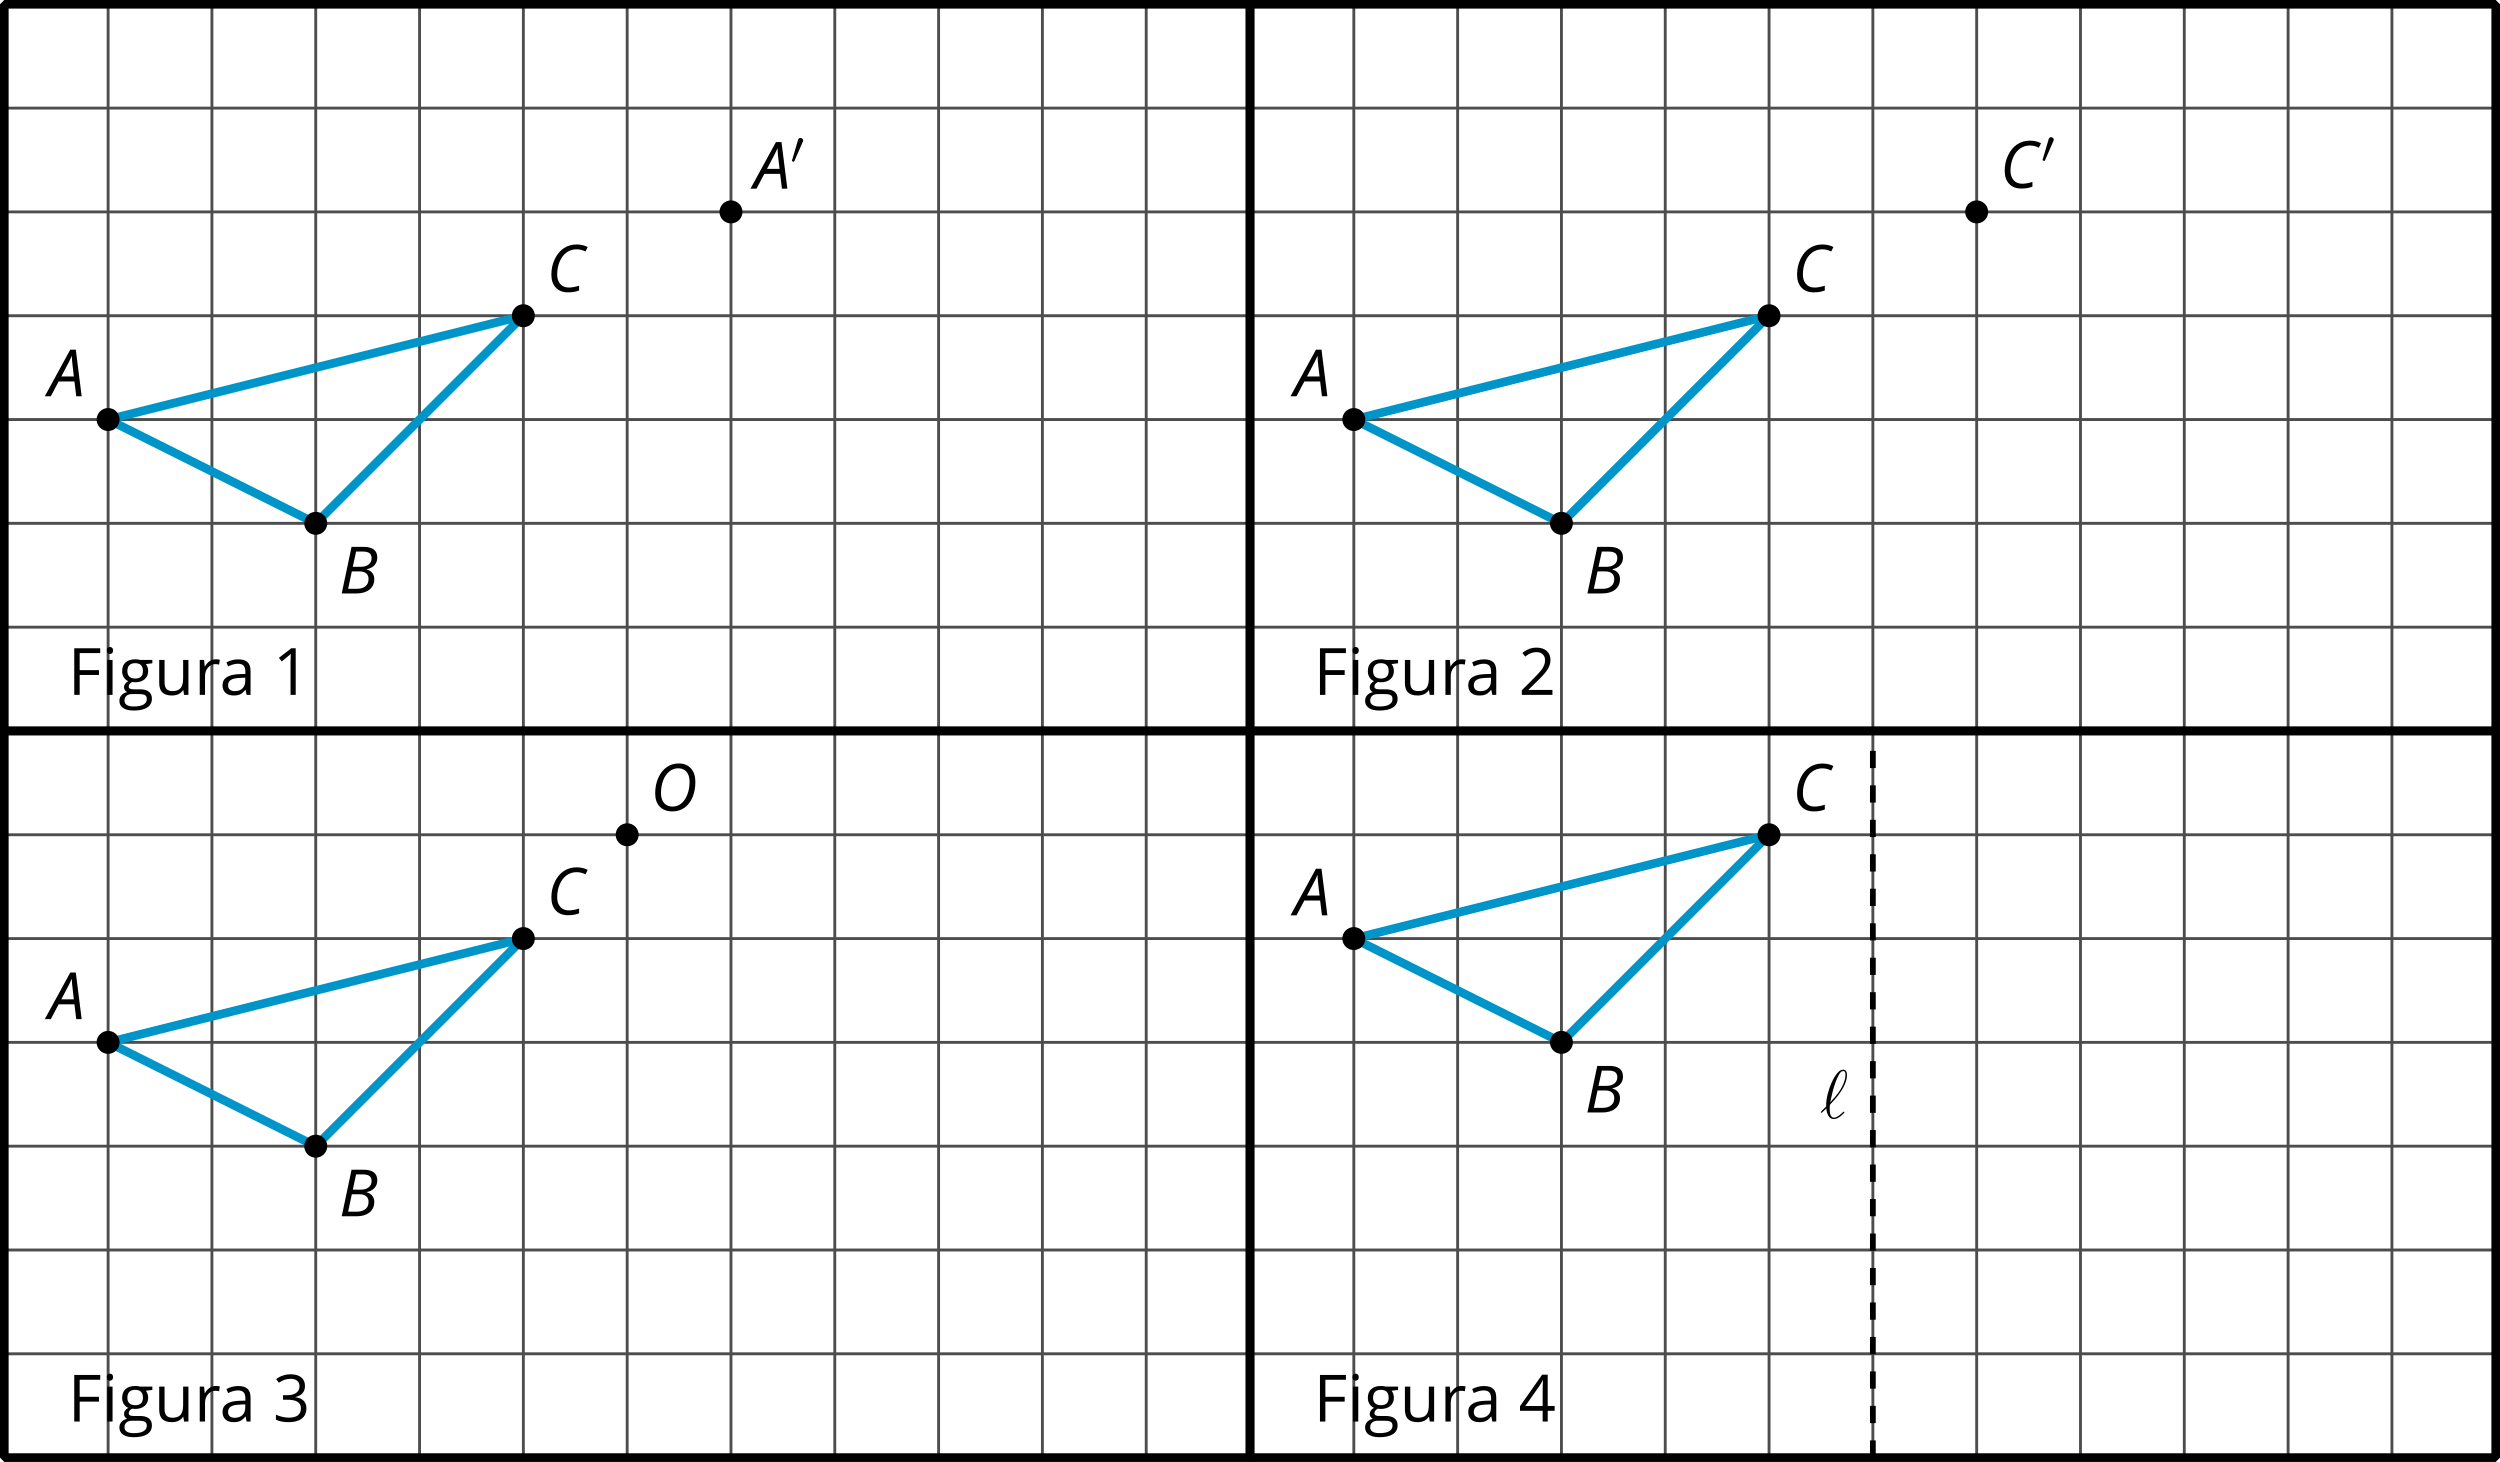 <?xml version='1.0' encoding='UTF-8'?>
<!-- This file was generated by dvisvgm 2.1.3 -->
<svg height='253.494pt' version='1.1' viewBox='-72 -72 433.494 253.494' width='433.494pt' xmlns='http://www.w3.org/2000/svg' xmlns:xlink='http://www.w3.org/1999/xlink'>
<defs>
<path d='M1.1 -2.032C0.347 -1.291 0.155 -1.112 0.155 -1.064S0.203 -0.933 0.287 -0.933C0.347 -0.933 1.028 -1.59 1.124 -1.698C1.196 -0.897 1.494 0.143 2.427 0.143C2.905 0.143 3.335 -0.155 3.527 -0.299C3.682 -0.418 4.256 -0.909 4.256 -1.016C4.256 -1.076 4.196 -1.148 4.136 -1.148C4.089 -1.148 3.909 -0.968 3.862 -0.921C3.443 -0.514 2.917 -0.096 2.439 -0.096C1.793 -0.096 1.71 -1.028 1.71 -1.674C1.71 -1.793 1.71 -2.295 1.793 -2.391C2.499 -3.12 4.71 -5.404 4.71 -7.52C4.71 -7.998 4.531 -8.416 4.017 -8.416C2.905 -8.416 1.937 -5.954 1.769 -5.499C1.722 -5.38 1.028 -3.539 1.1 -2.032ZM1.817 -2.774C1.829 -2.845 2.367 -5.978 3.371 -7.651C3.575 -7.974 3.778 -8.177 4.017 -8.177C4.423 -8.177 4.447 -7.795 4.447 -7.532C4.447 -7.113 4.328 -6.037 3.288 -4.531C2.977 -4.089 2.499 -3.491 1.817 -2.774Z' id='g6-96'/>
<path d='M3.95 0V-8.077H3.177L1.039 -6.425L1.525 -5.796C2.304 -6.431 2.746 -6.79 2.84 -6.873S3.022 -7.039 3.099 -7.116C3.072 -6.691 3.055 -6.238 3.055 -5.757V0H3.95Z' id='g8-17'/>
<path d='M5.862 0V-0.851H1.707V-0.895L3.475 -2.624C4.265 -3.392 4.801 -4.022 5.088 -4.525S5.519 -5.53 5.519 -6.044C5.519 -6.702 5.304 -7.221 4.873 -7.613C4.442 -8 3.845 -8.193 3.088 -8.193C2.21 -8.193 1.403 -7.884 0.657 -7.265L1.144 -6.641C1.514 -6.934 1.845 -7.133 2.144 -7.243C2.448 -7.354 2.762 -7.409 3.099 -7.409C3.564 -7.409 3.928 -7.282 4.188 -7.028C4.448 -6.779 4.58 -6.436 4.58 -6.006C4.58 -5.702 4.53 -5.414 4.425 -5.149S4.166 -4.613 3.961 -4.332S3.326 -3.586 2.68 -2.928L0.552 -0.79V0H5.862Z' id='g8-18'/>
<path d='M5.558 -6.177C5.558 -6.801 5.343 -7.293 4.906 -7.657C4.47 -8.011 3.862 -8.193 3.077 -8.193C2.597 -8.193 2.144 -8.122 1.713 -7.967C1.276 -7.823 0.895 -7.613 0.564 -7.354L1.028 -6.735C1.431 -6.994 1.785 -7.171 2.099 -7.265S2.746 -7.409 3.099 -7.409C3.564 -7.409 3.934 -7.298 4.199 -7.072C4.475 -6.845 4.608 -6.536 4.608 -6.144C4.608 -5.652 4.425 -5.265 4.055 -4.983C3.685 -4.707 3.188 -4.569 2.558 -4.569H1.751V-3.779H2.547C4.088 -3.779 4.856 -3.287 4.856 -2.309C4.856 -1.215 4.16 -0.669 2.762 -0.669C2.409 -0.669 2.033 -0.713 1.635 -0.807C1.243 -0.895 0.867 -1.028 0.519 -1.199V-0.326C0.856 -0.166 1.199 -0.05 1.558 0.011C1.912 0.077 2.304 0.11 2.729 0.11C3.713 0.11 4.47 -0.099 5.006 -0.508C5.541 -0.923 5.807 -1.519 5.807 -2.287C5.807 -2.823 5.652 -3.26 5.337 -3.591S4.541 -4.127 3.895 -4.21V-4.254C4.425 -4.365 4.834 -4.586 5.127 -4.912C5.414 -5.238 5.558 -5.663 5.558 -6.177Z' id='g8-19'/>
<path d='M6.243 -1.856V-2.691H5.044V-8.122H4.072L0.238 -2.657V-1.856H4.166V0H5.044V-1.856H6.243ZM4.166 -2.691H1.155L3.68 -6.282C3.834 -6.514 4 -6.807 4.177 -7.16H4.221C4.182 -6.497 4.166 -5.901 4.166 -5.376V-2.691Z' id='g8-20'/>
<path d='M2.05 0V-3.453H5.398V-4.287H2.05V-7.243H5.613V-8.077H1.111V0H2.05Z' id='g8-38'/>
<path d='M4.696 0H5.376V-4.133C5.376 -4.84 5.204 -5.354 4.851 -5.674C4.508 -5.994 3.972 -6.155 3.249 -6.155C2.89 -6.155 2.536 -6.111 2.177 -6.017C1.823 -5.923 1.497 -5.796 1.199 -5.635L1.481 -4.934C2.116 -5.243 2.691 -5.398 3.193 -5.398C3.641 -5.398 3.967 -5.282 4.177 -5.061C4.376 -4.829 4.481 -4.481 4.481 -4.006V-3.63L3.453 -3.597C1.497 -3.536 0.519 -2.895 0.519 -1.674C0.519 -1.105 0.691 -0.663 1.028 -0.354C1.37 -0.044 1.84 0.11 2.442 0.11C2.89 0.11 3.265 0.044 3.569 -0.088C3.867 -0.227 4.166 -0.481 4.47 -0.862H4.514L4.696 0ZM2.624 -0.646C2.265 -0.646 1.983 -0.735 1.779 -0.906C1.58 -1.077 1.481 -1.331 1.481 -1.663C1.481 -2.088 1.641 -2.398 1.967 -2.597C2.287 -2.801 2.812 -2.912 3.541 -2.939L4.459 -2.978V-2.431C4.459 -1.867 4.298 -1.431 3.967 -1.116C3.646 -0.801 3.193 -0.646 2.624 -0.646Z' id='g8-65'/>
<path d='M5.928 -6.055H3.834C3.58 -6.127 3.293 -6.166 2.978 -6.166C2.249 -6.166 1.685 -5.989 1.287 -5.624C0.89 -5.271 0.691 -4.757 0.691 -4.094C0.691 -3.696 0.79 -3.343 0.983 -3.033C1.182 -2.724 1.436 -2.503 1.751 -2.376C1.497 -2.221 1.309 -2.061 1.193 -1.895S1.017 -1.536 1.017 -1.315C1.017 -1.122 1.072 -0.95 1.171 -0.801C1.282 -0.652 1.409 -0.547 1.564 -0.475C1.138 -0.381 0.807 -0.199 0.569 0.072S0.215 0.657 0.215 1.028C0.215 1.564 0.431 1.983 0.862 2.276C1.287 2.569 1.901 2.718 2.691 2.718C3.724 2.718 4.508 2.541 5.044 2.188C5.58 1.84 5.851 1.326 5.851 0.657C5.851 0.133 5.674 -0.271 5.326 -0.547C4.972 -0.823 4.47 -0.961 3.812 -0.961H2.74C2.409 -0.961 2.177 -1 2.039 -1.083C1.901 -1.16 1.834 -1.282 1.834 -1.448C1.834 -1.762 2.028 -2.022 2.42 -2.227C2.58 -2.199 2.746 -2.182 2.928 -2.182C3.635 -2.182 4.193 -2.359 4.597 -2.713S5.204 -3.541 5.204 -4.133C5.204 -4.392 5.166 -4.63 5.083 -4.84C5 -5.044 4.912 -5.215 4.807 -5.343L5.928 -5.475V-6.055ZM1.099 1.017C1.099 0.646 1.215 0.359 1.448 0.16S2.006 -0.138 2.42 -0.138H3.519C4.077 -0.138 4.459 -0.077 4.663 0.055C4.867 0.177 4.967 0.409 4.967 0.735C4.967 1.127 4.785 1.442 4.409 1.669C4.044 1.901 3.47 2.017 2.702 2.017C2.188 2.017 1.79 1.934 1.514 1.762S1.099 1.343 1.099 1.017ZM1.597 -4.116C1.597 -4.575 1.713 -4.917 1.945 -5.149S2.508 -5.497 2.939 -5.497C3.845 -5.497 4.298 -5.044 4.298 -4.133C4.298 -3.265 3.851 -2.829 2.956 -2.829C2.53 -2.829 2.193 -2.939 1.956 -3.155S1.597 -3.691 1.597 -4.116Z' id='g8-71'/>
<path d='M1.89 0V-6.055H0.972V0H1.89ZM0.895 -7.696C0.895 -7.492 0.945 -7.337 1.05 -7.238C1.155 -7.133 1.282 -7.083 1.436 -7.083C1.586 -7.083 1.713 -7.133 1.818 -7.238C1.923 -7.337 1.978 -7.492 1.978 -7.696S1.923 -8.055 1.818 -8.155S1.586 -8.304 1.436 -8.304C1.282 -8.304 1.155 -8.254 1.05 -8.155C0.945 -8.061 0.895 -7.906 0.895 -7.696Z' id='g8-73'/>
<path d='M3.735 -6.166C3.354 -6.166 3.006 -6.061 2.691 -5.845S2.105 -5.326 1.878 -4.934H1.834L1.729 -6.055H0.972V0H1.89V-3.249C1.89 -3.84 2.066 -4.337 2.409 -4.735C2.762 -5.133 3.177 -5.332 3.669 -5.332C3.862 -5.332 4.083 -5.304 4.332 -5.249L4.459 -6.099C4.243 -6.144 4.006 -6.166 3.735 -6.166Z' id='g8-82'/>
<path d='M1.834 -6.055H0.906V-2.094C0.906 -1.326 1.088 -0.762 1.459 -0.414C1.823 -0.066 2.376 0.11 3.111 0.11C3.536 0.11 3.917 0.033 4.254 -0.127C4.586 -0.287 4.845 -0.514 5.033 -0.812H5.083L5.215 0H5.972V-6.055H5.055V-2.873C5.055 -2.088 4.906 -1.525 4.619 -1.177C4.32 -0.829 3.862 -0.657 3.227 -0.657C2.746 -0.657 2.398 -0.779 2.171 -1.022S1.834 -1.635 1.834 -2.127V-6.055Z' id='g8-85'/>
<path d='M4.492 -2.569L4.807 0H5.746L4.729 -8.077H3.768L-0.646 0H0.398L1.751 -2.569H4.492ZM4.392 -3.431H2.215C2.972 -4.856 3.436 -5.729 3.591 -6.05C3.757 -6.37 3.901 -6.691 4.039 -7.017C4.055 -6.387 4.111 -5.74 4.199 -5.083L4.392 -3.431Z' id='g4-33'/>
<path d='M4.254 -8.077H2.182L0.475 0H3.033C3.972 0 4.724 -0.221 5.282 -0.663C5.84 -1.111 6.122 -1.724 6.122 -2.503C6.122 -2.906 6.011 -3.254 5.779 -3.547C5.558 -3.834 5.232 -4.039 4.807 -4.155V-4.21C5.387 -4.315 5.84 -4.547 6.16 -4.906S6.641 -5.702 6.641 -6.221C6.641 -7.459 5.845 -8.077 4.254 -8.077ZM2.398 -4.619L2.967 -7.265H4.133C4.657 -7.265 5.044 -7.171 5.293 -6.983C5.536 -6.79 5.657 -6.503 5.657 -6.122C5.657 -5.657 5.486 -5.293 5.144 -5.022S4.343 -4.619 3.768 -4.619H2.398ZM1.586 -0.801L2.227 -3.823H3.53C4.044 -3.823 4.442 -3.713 4.718 -3.481C4.989 -3.26 5.127 -2.928 5.127 -2.503C5.127 -1.961 4.95 -1.541 4.591 -1.249C4.232 -0.95 3.724 -0.801 3.055 -0.801H1.586Z' id='g4-34'/>
<path d='M5.204 -7.354C5.724 -7.354 6.238 -7.227 6.746 -6.972L7.127 -7.751C6.569 -8.044 5.928 -8.193 5.204 -8.193C4.376 -8.193 3.635 -7.978 2.978 -7.541S1.801 -6.475 1.414 -5.646C1.022 -4.823 0.829 -3.928 0.829 -2.967C0.829 -2.017 1.083 -1.265 1.591 -0.718C2.099 -0.166 2.801 0.11 3.691 0.11C4.094 0.11 4.442 0.083 4.729 0.033S5.32 -0.099 5.635 -0.215V-1.039C4.961 -0.829 4.37 -0.724 3.856 -0.724C3.227 -0.724 2.729 -0.928 2.376 -1.337C2.011 -1.751 1.834 -2.298 1.834 -2.989C1.834 -3.801 1.983 -4.553 2.276 -5.249C2.575 -5.934 2.978 -6.459 3.481 -6.818C3.989 -7.177 4.564 -7.354 5.204 -7.354Z' id='g4-35'/>
<path d='M7.796 -5.011C7.796 -6.006 7.536 -6.785 7.022 -7.354S5.801 -8.204 4.901 -8.204C4.127 -8.204 3.431 -7.989 2.818 -7.553C2.199 -7.116 1.713 -6.497 1.359 -5.696S0.829 -4.006 0.829 -3.033C0.829 -2.039 1.094 -1.265 1.619 -0.718C2.144 -0.166 2.878 0.11 3.823 0.11C4.613 0.11 5.315 -0.105 5.917 -0.53C6.519 -0.961 6.983 -1.569 7.309 -2.354C7.635 -3.133 7.796 -4.022 7.796 -5.011ZM4.829 -7.365C5.442 -7.365 5.923 -7.16 6.271 -6.751C6.619 -6.337 6.79 -5.768 6.79 -5.033C6.79 -4.221 6.663 -3.475 6.403 -2.807S5.796 -1.624 5.348 -1.26C4.906 -0.906 4.403 -0.724 3.845 -0.724C3.227 -0.724 2.735 -0.928 2.376 -1.337C2.017 -1.751 1.834 -2.32 1.834 -3.055C1.834 -3.856 1.961 -4.591 2.21 -5.254C2.464 -5.917 2.818 -6.436 3.276 -6.807S4.249 -7.365 4.829 -7.365Z' id='g4-47'/>
<path d='M2.112 -3.778C2.152 -3.881 2.184 -3.937 2.184 -4.017C2.184 -4.28 1.945 -4.455 1.722 -4.455C1.403 -4.455 1.315 -4.176 1.283 -4.065L0.271 -0.63C0.239 -0.534 0.239 -0.51 0.239 -0.502C0.239 -0.43 0.287 -0.414 0.367 -0.391C0.51 -0.327 0.526 -0.327 0.542 -0.327C0.566 -0.327 0.614 -0.327 0.669 -0.462L2.112 -3.778Z' id='g5-48'/>
</defs>
<g id='page1'>
<path d='M-71.254 180.746H360.933M-71.254 162.746H360.933M-71.254 144.746H360.933M-71.254 126.746H360.933M-71.254 108.746H360.933M-71.254 90.746H360.933M-71.254 72.746H360.933M-71.254 54.746H360.933M-71.254 36.746H360.933M-71.254 18.746H360.933M-71.254 0.746H360.933M-71.254 -17.254H360.933M-71.254 -35.254H360.933M-71.254 -53.258H360.933M-71.254 -71.258H360.933M-71.254 180.746V-71.437M-53.254 180.746V-71.437M-35.254 180.746V-71.437M-17.254 180.746V-71.437M0.75 180.746V-71.437M18.75 180.746V-71.437M36.75 180.746V-71.437M54.75 180.746V-71.437M72.75 180.746V-71.437M90.75 180.746V-71.437M108.75 180.746V-71.437M126.75 180.746V-71.437M144.75 180.746V-71.437M162.75 180.746V-71.437M180.75 180.746V-71.437M198.75 180.746V-71.437M216.75 180.746V-71.437M234.75 180.746V-71.437M252.75 180.746V-71.437M270.75 180.746V-71.437M288.75 180.746V-71.437M306.75 180.746V-71.437M324.754 180.746V-71.437M342.754 180.746V-71.437M360.754 180.746V-71.437' fill='none' stroke='#4d4d4d' stroke-linejoin='bevel' stroke-miterlimit='10.037' stroke-width='0.5'/>
<path d='M-71.254 54.746V-71.258H144.75V54.746Z' fill='none' stroke='#000000' stroke-linejoin='bevel' stroke-miterlimit='10.037' stroke-width='1.5'/>
<g transform='matrix(1 0 0 1 11.018 -132.259)'>
<use x='-71.253' xlink:href='#g8-38' y='180.747'/>
<use x='-65.392' xlink:href='#g8-73' y='180.747'/>
<use x='-62.53' xlink:href='#g8-71' y='180.747'/>
<use x='-56.318' xlink:href='#g8-85' y='180.747'/>
<use x='-49.356' xlink:href='#g8-82' y='180.747'/>
<use x='-44.949' xlink:href='#g8-65' y='180.747'/>
<use x='-35.693' xlink:href='#g8-17' y='180.747'/>
</g>
<path d='M-53.254 0.746L-17.254 18.746L18.75 -17.254Z' fill='none' stroke='#0095c8' stroke-linejoin='bevel' stroke-miterlimit='10.037' stroke-width='1.5'/>
<path d='M-51.262 0.746C-51.262 -0.355 -52.152 -1.246 -53.254 -1.246C-54.352 -1.246 -55.246 -0.355 -55.246 0.746C-55.246 1.844 -54.352 2.738 -53.254 2.738C-52.152 2.738 -51.262 1.844 -51.262 0.746Z'/>
<g transform='matrix(1 0 0 1 7.667 -184.033)'>
<use x='-71.253' xlink:href='#g4-33' y='180.747'/>
</g>
<path d='M-15.258 18.746C-15.258 17.645 -16.152 16.754 -17.254 16.754C-18.352 16.754 -19.246 17.645 -19.246 18.746C-19.246 19.844 -18.352 20.738 -17.254 20.738C-16.152 20.738 -15.258 19.844 -15.258 18.746Z'/>
<g transform='matrix(1 0 0 1 58.031 -149.845)'>
<use x='-71.253' xlink:href='#g4-34' y='180.747'/>
</g>
<path d='M20.742 -17.254C20.742 -18.355 19.848 -19.246 18.75 -19.246C17.648 -19.246 16.754 -18.355 16.754 -17.254C16.754 -16.156 17.648 -15.262 18.75 -15.262C19.848 -15.262 20.742 -16.156 20.742 -17.254Z'/>
<g transform='matrix(1 0 0 1 94.031 -202.163)'>
<use x='-71.253' xlink:href='#g4-35' y='180.747'/>
</g>
<path d='M56.742 -35.254C56.742 -36.355 55.847 -37.25 54.75 -37.25C53.648 -37.25 52.758 -36.355 52.758 -35.254C52.758 -34.156 53.648 -33.262 54.75 -33.262C55.847 -33.262 56.742 -34.156 56.742 -35.254Z'/>
<g transform='matrix(1 0 0 1 130.032 -220.033)'>
<use x='-71.253' xlink:href='#g4-33' y='180.747'/>
<use x='-64.95' xlink:href='#g5-48' y='176.409'/>
</g>
<path d='M144.75 54.746V-71.258H360.754V54.746Z' fill='none' stroke='#000000' stroke-linejoin='bevel' stroke-miterlimit='10.037' stroke-width='1.5'/>
<g transform='matrix(1 0 0 1 227.02 -132.259)'>
<use x='-71.253' xlink:href='#g8-38' y='180.747'/>
<use x='-65.392' xlink:href='#g8-73' y='180.747'/>
<use x='-62.53' xlink:href='#g8-71' y='180.747'/>
<use x='-56.318' xlink:href='#g8-85' y='180.747'/>
<use x='-49.356' xlink:href='#g8-82' y='180.747'/>
<use x='-44.949' xlink:href='#g8-65' y='180.747'/>
<use x='-35.693' xlink:href='#g8-18' y='180.747'/>
</g>
<path d='M162.75 0.746L198.75 18.746L234.75 -17.254Z' fill='none' stroke='#0095c8' stroke-linejoin='bevel' stroke-miterlimit='10.037' stroke-width='1.5'/>
<path d='M164.742 0.746C164.742 -0.355 163.851 -1.246 162.75 -1.246C161.648 -1.246 160.758 -0.355 160.758 0.746C160.758 1.844 161.648 2.738 162.75 2.738C163.851 2.738 164.742 1.844 164.742 0.746Z'/>
<g transform='matrix(1 0 0 1 223.669 -184.033)'>
<use x='-71.253' xlink:href='#g4-33' y='180.747'/>
</g>
<path d='M200.742 18.746C200.742 17.645 199.851 16.754 198.75 16.754C197.648 16.754 196.758 17.645 196.758 18.746C196.758 19.844 197.648 20.738 198.75 20.738C199.851 20.738 200.742 19.844 200.742 18.746Z'/>
<g transform='matrix(1 0 0 1 274.034 -149.845)'>
<use x='-71.253' xlink:href='#g4-34' y='180.747'/>
</g>
<path d='M236.742 -17.254C236.742 -18.355 235.851 -19.246 234.75 -19.246C233.652 -19.246 232.758 -18.355 232.758 -17.254C232.758 -16.156 233.652 -15.262 234.75 -15.262C235.851 -15.262 236.742 -16.156 236.742 -17.254Z'/>
<g transform='matrix(1 0 0 1 310.034 -202.163)'>
<use x='-71.253' xlink:href='#g4-35' y='180.747'/>
</g>
<path d='M272.742 -35.254C272.742 -36.355 271.851 -37.25 270.75 -37.25C269.652 -37.25 268.758 -36.355 268.758 -35.254C268.758 -34.156 269.652 -33.262 270.75 -33.262C271.851 -33.262 272.742 -34.156 272.742 -35.254Z'/>
<g transform='matrix(1 0 0 1 346.035 -220.164)'>
<use x='-71.253' xlink:href='#g4-35' y='180.747'/>
<use x='-64.098' xlink:href='#g5-48' y='176.409'/>
</g>
<path d='M-71.254 180.746V54.746H144.75V180.746Z' fill='none' stroke='#000000' stroke-linejoin='bevel' stroke-miterlimit='10.037' stroke-width='1.5'/>
<g transform='matrix(1 0 0 1 11.018 -6.257)'>
<use x='-71.253' xlink:href='#g8-38' y='180.747'/>
<use x='-65.392' xlink:href='#g8-73' y='180.747'/>
<use x='-62.53' xlink:href='#g8-71' y='180.747'/>
<use x='-56.318' xlink:href='#g8-85' y='180.747'/>
<use x='-49.356' xlink:href='#g8-82' y='180.747'/>
<use x='-44.949' xlink:href='#g8-65' y='180.747'/>
<use x='-35.693' xlink:href='#g8-19' y='180.747'/>
</g>
<path d='M-53.254 108.746L-17.254 126.746L18.75 90.746Z' fill='none' stroke='#0095c8' stroke-linejoin='bevel' stroke-miterlimit='10.037' stroke-width='1.5'/>
<path d='M-51.262 108.746C-51.262 107.645 -52.152 106.754 -53.254 106.754C-54.352 106.754 -55.246 107.645 -55.246 108.746S-54.352 110.738 -53.254 110.738C-52.152 110.738 -51.262 109.848 -51.262 108.746Z'/>
<g transform='matrix(1 0 0 1 7.667 -76.031)'>
<use x='-71.253' xlink:href='#g4-33' y='180.747'/>
</g>
<path d='M-15.258 126.746C-15.258 125.645 -16.152 124.754 -17.254 124.754C-18.352 124.754 -19.246 125.645 -19.246 126.746C-19.246 127.848 -18.352 128.738 -17.254 128.738C-16.152 128.738 -15.258 127.848 -15.258 126.746Z'/>
<g transform='matrix(1 0 0 1 58.031 -41.844)'>
<use x='-71.253' xlink:href='#g4-34' y='180.747'/>
</g>
<path d='M20.742 90.746C20.742 89.644 19.848 88.754 18.75 88.754C17.648 88.754 16.754 89.644 16.754 90.746S17.648 92.738 18.75 92.738C19.848 92.738 20.742 91.848 20.742 90.746Z'/>
<g transform='matrix(1 0 0 1 94.031 -94.162)'>
<use x='-71.253' xlink:href='#g4-35' y='180.747'/>
</g>
<path d='M38.742 72.746C38.742 71.645 37.847 70.754 36.75 70.754C35.648 70.754 34.758 71.645 34.758 72.746C34.758 73.848 35.648 74.738 36.75 74.738C37.847 74.738 38.742 73.848 38.742 72.746Z'/>
<g transform='matrix(1 0 0 1 112.032 -112.162)'>
<use x='-71.253' xlink:href='#g4-47' y='180.747'/>
</g>
<path d='M144.75 180.746V54.746H360.754V180.746Z' fill='none' stroke='#000000' stroke-linejoin='bevel' stroke-miterlimit='10.037' stroke-width='1.5'/>
<g transform='matrix(1 0 0 1 227.02 -6.257)'>
<use x='-71.253' xlink:href='#g8-38' y='180.747'/>
<use x='-65.392' xlink:href='#g8-73' y='180.747'/>
<use x='-62.53' xlink:href='#g8-71' y='180.747'/>
<use x='-56.318' xlink:href='#g8-85' y='180.747'/>
<use x='-49.356' xlink:href='#g8-82' y='180.747'/>
<use x='-44.949' xlink:href='#g8-65' y='180.747'/>
<use x='-35.693' xlink:href='#g8-20' y='180.747'/>
</g>
<path d='M162.75 90.746L198.75 108.746L234.75 72.746Z' fill='none' stroke='#0095c8' stroke-linejoin='bevel' stroke-miterlimit='10.037' stroke-width='1.5'/>
<path d='M164.742 90.746C164.742 89.644 163.851 88.754 162.75 88.754C161.648 88.754 160.758 89.644 160.758 90.746S161.648 92.738 162.75 92.738C163.851 92.738 164.742 91.848 164.742 90.746Z'/>
<g transform='matrix(1 0 0 1 223.669 -94.031)'>
<use x='-71.253' xlink:href='#g4-33' y='180.747'/>
</g>
<path d='M200.742 108.746C200.742 107.645 199.851 106.754 198.75 106.754C197.648 106.754 196.758 107.645 196.758 108.746S197.648 110.738 198.75 110.738C199.851 110.738 200.742 109.848 200.742 108.746Z'/>
<g transform='matrix(1 0 0 1 274.034 -59.844)'>
<use x='-71.253' xlink:href='#g4-34' y='180.747'/>
</g>
<path d='M236.742 72.746C236.742 71.645 235.851 70.754 234.75 70.754C233.652 70.754 232.758 71.645 232.758 72.746C232.758 73.848 233.652 74.738 234.75 74.738C235.851 74.738 236.742 73.848 236.742 72.746Z'/>
<g transform='matrix(1 0 0 1 310.034 -112.162)'>
<use x='-71.253' xlink:href='#g4-35' y='180.747'/>
</g>
<path d='M252.75 180.746V54.746' fill='none' stroke='#000000' stroke-dasharray='2.989,2.989' stroke-linejoin='bevel' stroke-miterlimit='10.037' stroke-width='1'/>
<g transform='matrix(1 0 0 1 314.808 -58.85)'>
<use x='-71.253' xlink:href='#g6-96' y='180.747'/>
</g>
</g>
</svg>